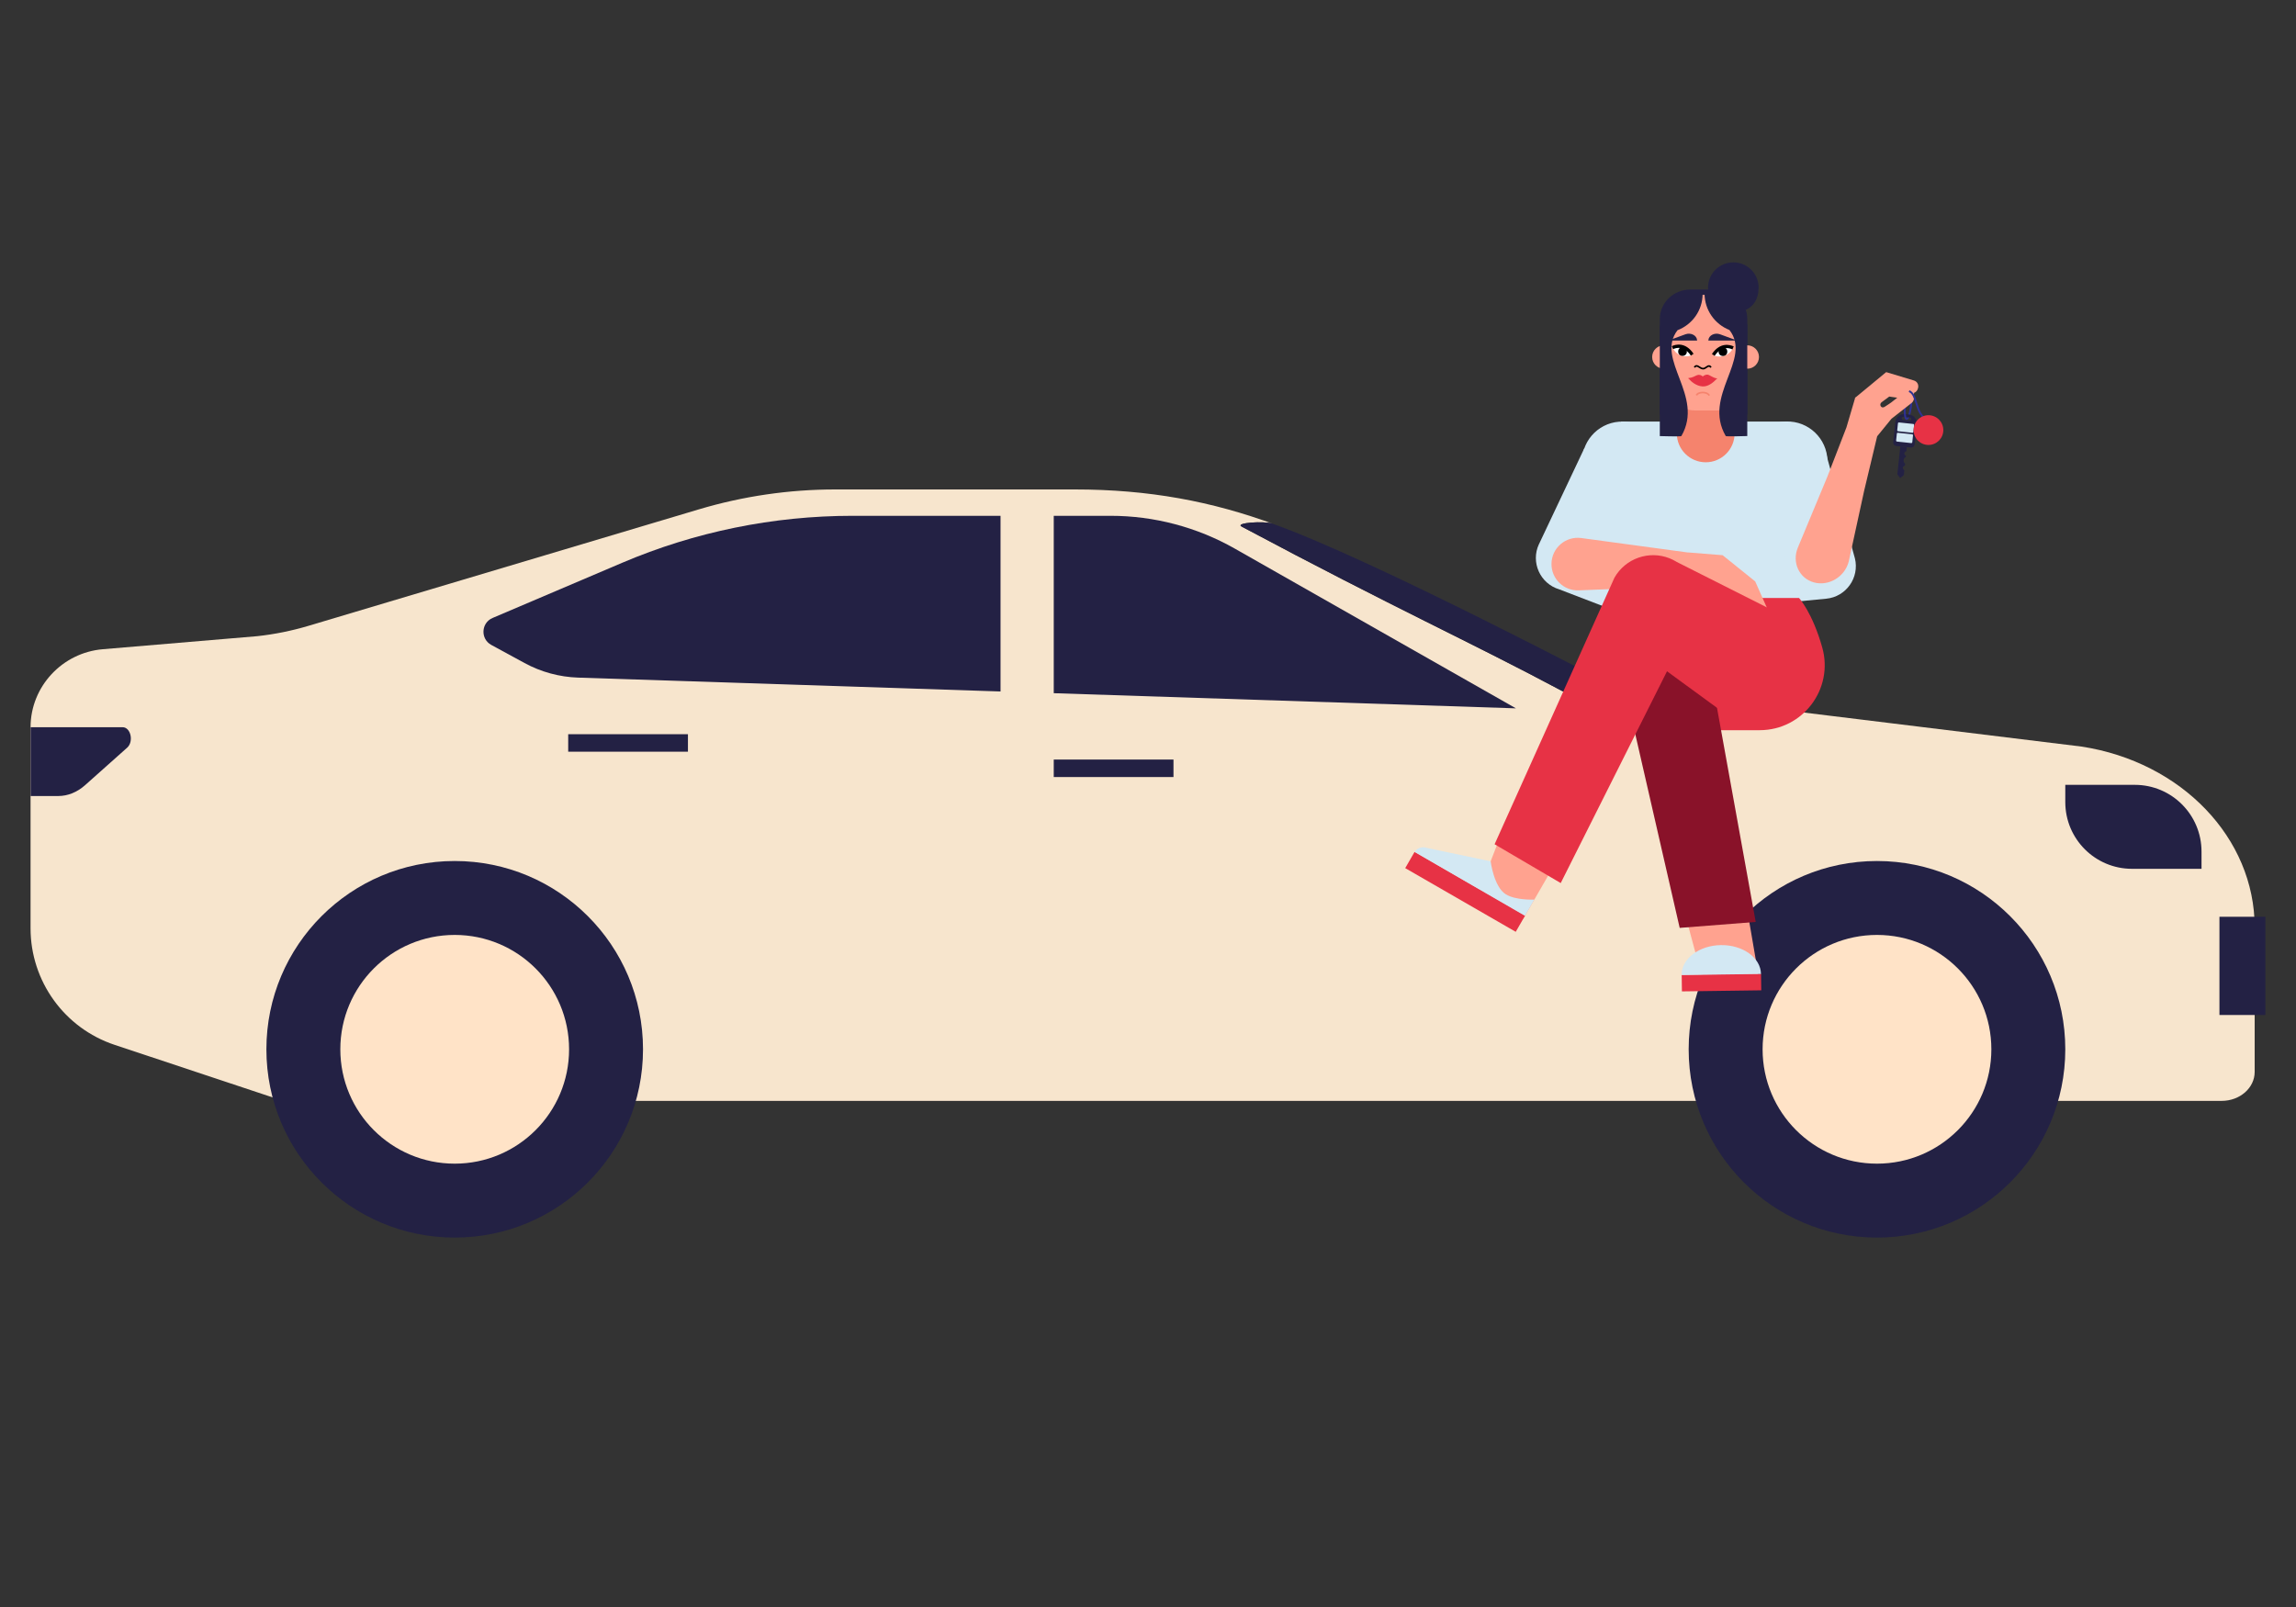 <?xml version="1.0" encoding="UTF-8"?>
<svg xmlns="http://www.w3.org/2000/svg" viewBox="0 0 1200 840">
  <rect x="0" y="0" width="1200" height="840" fill="#333333" stroke="none"/>
  <defs>
    <style>
      .cls-1, .cls-2, .cls-3, .cls-4, .cls-5, .cls-6, .cls-7, .cls-8, .cls-9, .cls-10, .cls-11 {
        stroke-width: 0px;
      }

      .cls-2 {
        fill: #f7e5cd;
      }

      .cls-3 {
        fill: #f5836d;
      }

      .cls-4 {
        fill: #891229;
      }

      .cls-5 {
        fill: #2e3192;
      }

      .cls-6 {
        fill: #232144;
      }

      .cls-7 {
        fill: #d3e8f3;
      }

      .cls-8 {
        fill: #ffa28f;
      }

      .cls-9 {
        fill: #fff;
      }

      .cls-10 {
        fill: #ffe3c7;
      }

      .cls-11 {
        fill: #e73245;
      }
    </style>
  </defs>
  <g id="background">
    <path class="cls-2" d="m1087.96,390.25l-228.45-28c-4.89-.6-9.73-1.5-14.5-2.67,0,0,0,0,0,0,9.57,2.44-15.73,8.46-29.01,1.38-48.64-25.94-85.88-42.43-167.05-85.71-3.79-2.02,11.87-3.01,15.92-1.58.57.2,1.16.42,1.75.63-33.24-12.34-66.48-18.46-104.84-18.46h-125.26c-24.13,0-48.14,3.51-71.27,10.41l-204.03,60.88c-8.75,2.61-17.71,4.42-26.78,5.41l-80.71,6.82c-21.17,1.79-37.71,19.47-37.76,40.71v105.16c0,27.66,17.71,52.22,43.96,60.94l88.04,29.28h1013.17c9.53,0,17.26-6.78,17.26-15.14v-75.63c0-46.58-38.17-86.41-90.47-94.43Z"/>
    <ellipse class="cls-6" cx="981" cy="548.48" rx="98.42" ry="98.42"/>
    <ellipse class="cls-10" cx="981" cy="548.48" rx="59.78" ry="59.78"/>
    <ellipse class="cls-6" cx="237.65" cy="548.48" rx="98.42" ry="98.42"/>
    <ellipse class="cls-10" cx="237.65" cy="548.48" rx="59.78" ry="59.78"/>
    <rect class="cls-6" x="550.74" y="397.03" width="62.58" height="9.14"/>
    <rect class="cls-6" x="296.97" y="383.78" width="62.58" height="9.14"/>
    <path class="cls-6" d="m64.05,380.12H16v35.97h14.43c5,0,9.9-1.98,14.07-5.7l21.94-19.55c3.58-3.19,1.91-10.72-2.38-10.72Z"/>
    <path class="cls-6" d="m522.93,269.62h-77.36c-41.4,0-82.38,8.36-120.47,24.59l-67.65,28.81c-6.03,2.57-6.43,10.95-.68,14.09l17.36,9.45c8.63,4.7,18.25,7.32,28.07,7.64l220.73,7.24v-91.8Z"/>
    <path class="cls-6" d="m550.74,362.34l241.56,7.92-146.85-83.45c-19.83-11.27-42.24-17.19-65.04-17.19h-29.67v92.72Z"/>
    <path class="cls-6" d="m816.01,360.96c-48.64-25.94-85.88-42.43-167.05-85.71-3.79-2.02,11.87-3.01,15.92-1.58,52.82,18.71,180.14,85.91,180.14,85.91,9.57,2.44-15.73,8.46-29.01,1.38Z"/>
    <rect class="cls-6" x="1159.99" y="479.21" width="24.01" height="51.34"/>
    <path class="cls-6" d="m1115.75,410.25h-36.33v9.02c0,19.26,15.61,34.87,34.87,34.87h36.33v-9.02c0-19.26-15.61-34.87-34.87-34.87Z"/>
  </g>
  <g id="character">
    <path class="cls-7" d="m969.46,291.84l-15.32-55.61-53.45,7.06,12.96,73.56,40.82-3.9c10.39-.99,17.47-10.97,15-21.1Z"/>
    <polygon class="cls-7" points="848.71 313.25 847.23 220.36 934.14 220.36 932.45 313.25 848.71 313.25"/>
    <path class="cls-11" d="m833.45,381.23c0-48.61,17.08-68.67,17.08-68.67h89.73s7,7.63,12.14,25.89c6.1,21.67-10.13,43.18-32.63,43.23-36.42.07-85.98.02-86.33-.44Z"/>
    <path class="cls-7" d="m955.07,242.88c.87-11.57-7.8-21.65-19.36-22.52-11.57-.87-21.65,7.8-22.52,19.36-.87,11.57,13.25,29.39,13.25,29.39,0,0,27.76-14.67,28.63-26.24Z"/>
    <path class="cls-5" d="m996.51,219.5s-.06,0-.09,0l.1-.97c.38-.18,1.37-2.62,1.82-6.83.45-4.21,0-6.81-.39-7.08l.16-.96c.71.08,1.13.94,1.31,2.73.15,1.47.11,3.39-.1,5.41-.09.8-.88,7.71-2.81,7.71Z"/>
    <path class="cls-6" d="m997.73,216.67l-2.07-.22c-2.52-.27-4.79,1.56-5.06,4.08l-1.13,10.56c-.11,1.01.62,1.91,1.63,2.02l7.57.81c1.01.11,1.91-.62,2.02-1.63l1.13-10.56c.27-2.52-1.56-4.79-4.08-5.06Zm1.19,2.5c-.04.4-.4.69-.81.65l-3.5-.37c-.4-.04-.69-.4-.65-.81v-.11c.05-.4.42-.69.82-.65l3.5.37c.4.04.69.4.65.81v.11Z"/>
    <rect class="cls-7" x="991.74" y="221.22" width="8.5" height="4.62" rx=".48" ry=".48" transform="translate(29.4 -104.59) rotate(6.1)"/>
    <path class="cls-5" d="m996.42,219.5c-.71-.08-1.13-.94-1.31-2.73-.15-1.47-.11-3.39.1-5.41.09-.81.89-7.95,2.9-7.7l-.1.97c-.38.18-1.37,2.62-1.82,6.83s0,6.81.39,7.08l-.16.96Z"/>
    <rect class="cls-7" x="991.16" y="226.62" width="8.5" height="4.62" rx=".48" ry=".48" transform="translate(29.97 -104.5) rotate(6.1)"/>
    <path class="cls-6" d="m994.51,244.49c.06-.57.52-.98,1.06-1.05l.12-1.14c-.52-.23-.85-.97-.76-1.8.09-.83.57-1.49,1.12-1.6l.08-.73c-.52-.18-.88-.68-.82-1.25.06-.57.52-.98,1.06-1.05l.23-2.18-3.39-.36-1.56,14.61,1.47,1.94,1.92-1.57.28-2.57c-.52-.18-.88-.68-.82-1.25Z"/>
    <path class="cls-8" d="m1000.35,198.9l-14.55-4.39-.05.15-.05-.06-15.87,13.12-.14-.06-.07.23-.17.14.09.11-4.5,15.27-10.02,25.88-15.39,36.99c-3.16,7.68.68,16,8.38,18.14,7.76,2.16,16.17-2.87,18.24-10.92l8.06-37.04,6.79-28.41,7.47-9.17,10.49-8.22c1.22-.96,1.59-2.59,1.03-3.96.1-.24.18-.49.22-.75l.07-.46c0-.06,0-.11,0-.16.9-.33,1.65-1.06,1.95-2.05l.13-.44c.5-1.67-.44-3.44-2.11-3.94Zm-11.95,11.5h0s-2.37,1.65-3.48,2.3c-1.79,1.06-2.93-1.3-1.57-2.39.63-.5,2.36-1.74,4.07-3.02l4.18.6-3.2,2.51Z"/>
    <path class="cls-5" d="m1008.18,220.73c-4.71-2.12-6.05-6.5-7.13-10.02-.83-2.71-1.54-5.04-3.46-5.81l.36-.91c2.35.94,3.17,3.61,4.03,6.43,1.07,3.51,2.29,7.48,6.6,9.42l-.4.89Z"/>
    <circle class="cls-11" cx="1007.9" cy="224.81" r="7.77"/>
    <path class="cls-7" d="m804.33,284.46l23.77-50.27,44.33,15.93-26.93,69.67-30.55-11.72c-10-2.98-15.03-14.14-10.64-23.6Z"/>
    <path class="cls-7" d="m826.9,242.94c-.87-11.57,7.8-21.65,19.36-22.52,11.57-.87,21.65,7.8,22.52,19.36.87,11.57-13.25,29.39-13.25,29.39,0,0-27.76-14.67-28.63-26.24Z"/>
    <path class="cls-6" d="m913.22,216.69v-49.96c0-8.5-7.16-15.39-15.99-15.39h-13.73c-8.83,0-15.99,6.89-15.99,15.39v49.96h45.72Z"/>
    <circle class="cls-8" cx="869.61" cy="186.61" r="6.11"/>
    <circle class="cls-8" cx="913.22" cy="186.61" r="6.11"/>
    <path class="cls-3" d="m906.58,226.54v-19.59s-30.19-.11-30.19-.11v19.7c0,8.34,6.76,15.1,15.1,15.1h0c8.34,0,15.1-6.76,15.1-15.1Z"/>
    <path class="cls-8" d="m886.26,154.12h10.82c7.95,0,14.41,6.46,14.41,14.41v31.62c0,7.95-6.46,14.41-14.41,14.41h-11.2c-7.95,0-14.41-6.46-14.41-14.41v-31.24c0-8.16,6.63-14.79,14.79-14.79Z"/>
    <path class="cls-6" d="m871.9,178.02l9.03-3.3c2.7-.99,5.84.54,6.04,3.04,0,.09.01.18.01.26h0s-15.08,0-15.08,0Z"/>
    <path class="cls-6" d="m907.96,178.02l-9.03-3.3c-2.7-.99-5.84.54-6.04,3.04,0,.09-.01.18-.01.26h0s15.08,0,15.08,0Z"/>
    <path class="cls-9" d="m896.11,185.97s.83-3.61,3.69-4.58c2.86-.97,5.61,1.21,5.61,1.21,0,0-1.24,2.34-4.1,3.31-2.86.97-5.2.06-5.2.06Z"/>
    <circle class="cls-1" cx="900.49" cy="183.8" r="2.27"/>
    <path class="cls-1" d="m896.14,186.01l-1.41-.96c4.31-6.34,9.41-4.89,11.41-3.97l-.71,1.55c-1.99-.92-5.84-1.7-9.28,3.38Z"/>
    <path class="cls-9" d="m883.72,185.87s-.75-3.76-3.61-4.73c-2.86-.97-5.99.63-5.99.63,0,0,1.51,3.06,4.36,4.03,2.86.97,5.24.06,5.24.06Z"/>
    <circle class="cls-1" cx="879.37" cy="183.75" r="2.27"/>
    <path class="cls-1" d="m883.72,185.88c-3.45-5.07-7.29-4.29-9.28-3.38l-.71-1.55c1.99-.92,7.1-2.38,11.41,3.97l-1.41.96Z"/>
    <path class="cls-6" d="m919.14,150.36c0-7.3-5.92-13.22-13.22-13.22s-13.22,5.92-13.22,13.22c0,.99.12,1.95.32,2.88-.1,0-.2-.02-.3-.02h-1.66c-.1,0-.18.08-.18.18h0c0,8.68,5.39,16.09,13,19.09,12.04,15.41-14.19,34.31-1.92,55.44.2.34,11.25,0,11.25,0v-54.09s.03-.05.03-.08h0c0-.22-.03-.44-.03-.66v-3.6s-.16,0-.42-.01c-.5-2.38-.31-5.03-1.56-7.03,5.24-1.76,7.9-6.26,7.9-12.09Z"/>
    <path class="cls-6" d="m887.86,153.23c-9.99,0-18.28,7.2-20.01,16.69-.22.2-.35.44-.35.71v57.32s11.06.34,11.25,0c12.25-21.08-13.85-39.95-1.99-55.35,7.66-2.92,13.11-10.32,13.11-19v-.36h-2.02Z"/>
    <path class="cls-1" d="m890.11,193.11c-.08,0-.15,0-.23-.01-.75-.08-1.39-.49-1.95-.85-1.02-.65-1.4-.84-1.98,0l-.7-.49c1.08-1.54,2.22-.81,3.14-.22.5.32,1.03.66,1.58.72.59.06,1.12-.31,1.64-.68.56-.39,1.13-.79,1.8-.67.44.08.83.37,1.19.9l-.7.49c-.23-.33-.44-.51-.64-.55-.32-.06-.72.23-1.16.53-.57.4-1.2.84-1.99.84Z"/>
    <path class="cls-3" d="m892.98,206.94c-.58-1.08-2.12-1.41-3.29-1.35-1.29.05-2.36.54-2.65,1.21l-.78-.34c.51-1.19,2.09-1.67,3.39-1.72,1.44-.06,3.31.38,4.07,1.8l-.75.4Z"/>
    <path class="cls-11" d="m897.52,197.77c-1.84,0-3.61-1.62-4.94-1.93-.62-.14-2.16.29-2.64,1-.48-.74-1.92-1.13-2.88-.77-1.5.56-2.19,1.32-4.71,1.57,0,0-.01.01-.01.02h0s0,0,0,0c-.01.06.13.26.42.49.98,1.1,3.62,3.66,7.14,3.85,3.24.18,6.17-2.72,7.13-3.78.41-.25.6-.46.51-.46Z"/>
    <path class="cls-8" d="m923.13,316.93l-5.78-13.03-1.68-1.34-15.34-12.34h0s0-.01,0-.01l-17.98-1.44v.05s-55.89-7.58-55.89-7.58c-8.19-1.11-15.51,5.22-15.58,13.49h0c-.07,7.86,6.44,14.17,14.29,13.86l56.63-2.28,13.25,5.94,6.14,7.75c1.19,1.5,3.36,1.77,4.89.61.38-.29.69-.65.92-1.05l1.02,1.28c1.19,1.5,3.36,1.77,4.89.61h0c.14-.1.25-.23.37-.35,1.21,1.7,3.53,2.18,5.31,1.05h0c.43-.27.76-.64,1-1.06.7.18,1.46.14,2.16-.22,1.44-.74,2.06-2.47,1.4-3.96Z"/>
    <polygon class="cls-8" points="889.44 510.36 878.03 467.87 911.57 466.2 918.99 509.43 889.44 510.36"/>
    <path class="cls-4" d="m917.62,481.9l-27.15-150.18c-2.26-12.53-14.16-20.93-26.72-18.84h0c-12.86,2.14-21.46,14.42-19.07,27.24l33.21,144.9,39.74-3.11Z"/>
    <rect class="cls-11" x="878.96" y="509.33" width="41.47" height="8.66" transform="translate(-6.88 12.24) rotate(-.78)"/>
    <path class="cls-7" d="m920.37,509.1c-.12-8.49-9.49-15.24-20.94-15.08-11.45.16-20.64,7.16-20.53,15.65l41.47-.56Z"/>
    <polygon class="cls-8" points="772.74 466.71 787.99 427.14 817.09 443.91 796.02 480.46 772.74 466.71"/>
    <rect class="cls-11" x="760.87" y="432.86" width="9.8" height="66.67" transform="translate(-20.56 896.81) rotate(-60.04)"/>
    <path class="cls-7" d="m797.02,478.72l4.89-8.49s-9.77.47-14.94-2.79c-6.25-3.94-7.88-17.21-7.88-17.21l-33.36-7.03c-2.53-.9-5.35.13-6.7,2.46l.3-.35,57.69,33.41Z"/>
    <path class="cls-11" d="m932.38,321.99l-56.03-28.25c-.15-.09-.29-.19-.44-.27h0c-1.12-.66-2.26-1.22-3.43-1.68l-.04-.02h0c-10.57-4.11-22.87.02-28.66,10.21l-62.63,139.33,34.56,20.28,55.55-110.7,30.54,22.32,30.6-51.22Z"/>
  </g>
</svg>